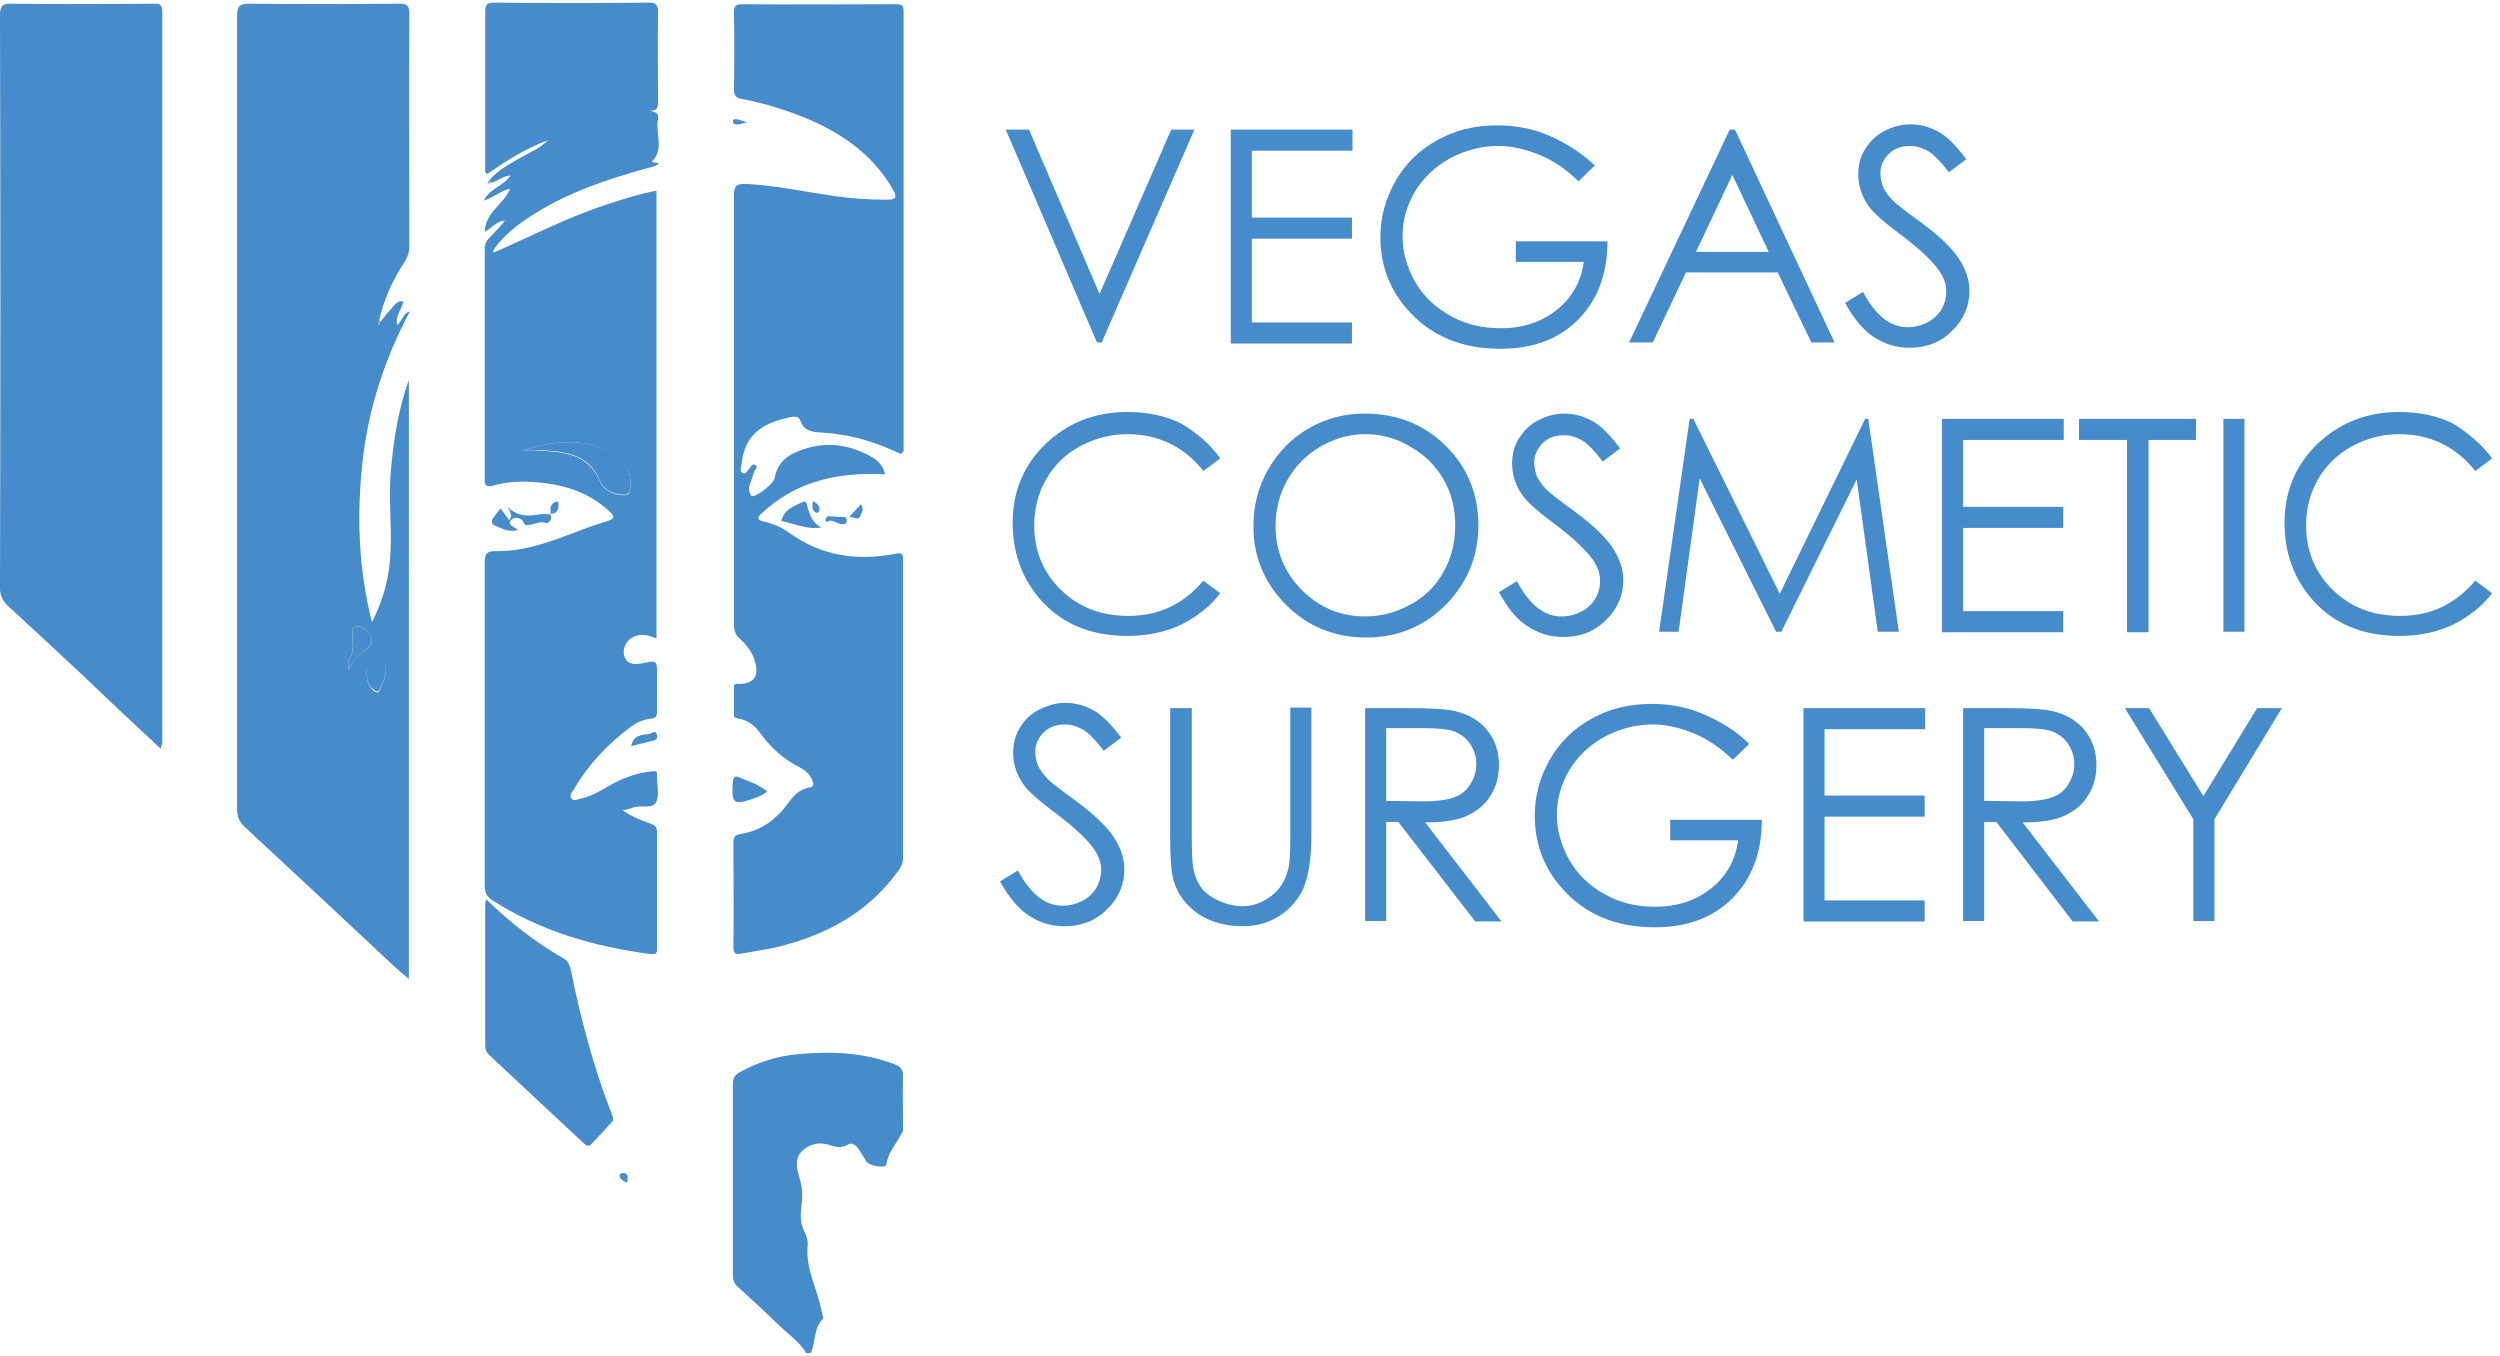 <?xml version="1.0" encoding="UTF-8"?>
<!-- Generator: Adobe Illustrator 22.0.1, SVG Export Plug-In . SVG Version: 6.00 Build 0)  -->
<svg xmlns="http://www.w3.org/2000/svg" xmlns:xlink="http://www.w3.org/1999/xlink" version="1.1" id="Capa_1" x="0px" y="0px" viewBox="0 0 474.5 257.3" style="enable-background:new 0 0 474.5 257.3;" xml:space="preserve">
<style type="text/css">
	.st0{fill:#468BCA;}
</style>
<path class="st0" d="M153,256.8c-1.3-2.2-3.4-3.6-5.2-5.3c-2.5-2.5-5.1-4.8-7.7-7.2c-0.7-0.6-1-1.3-1-2.2c0-12.1,0-24.3,0-36.4  c0-1.2,0.5-1.8,1.5-2.3c3.3-1.8,6.8-2.9,10.6-3.3c6.3-0.6,12.6-0.4,18.6,1.9c1,0.4,1.6,0.9,1.6,2.1c-0.1,3.4,0,6.9,0,10.3  c0,0.1,0,0.1,0,0.2c-1,2.2-2.8,3.9-3.2,6.5c-0.1,0.7-3.3,0.2-3.8-0.7c-0.5-0.8-0.9-1.6-1.5-2.4c-0.4-0.6-1.2-1.2-1.9-0.8  c-1.4,0.9-2.6,0.4-4,0c-1.8-0.5-3.6,0.1-4.8,1.3c-1.5,1.4-0.9,3.6-0.4,5.3c0.6,1.8,0.5,3.5,0.3,5.3c-0.2,1.5-0.2,3,0.5,4.5  c0.4,0.8,0.8,1.8,0.7,2.7c-0.5,4.6,2,8.6,2.7,12.9c0.1,0.4,0.4,1,0.2,1.1c-1.8,1.8-1.4,4.4-2.3,6.5  C153.5,256.8,153.2,256.8,153,256.8z"></path>
<path class="st0" d="M72.1,61.2c0.8-1,1.5-1.9,2.4-2.9c0.5-0.5,1-1.3,2-1.1c-0.1,1.5-1.6,2.7-1.1,4.5c1-0.8,1-2.2,2.4-2.6  c-4.8,9-7.9,18.5-9,28.6c-1.1,10.1-0.8,20.1,1.8,30.4c2.2-4.3,3.3-8.6,3.5-13c0.3-5.3-0.4-10.6,0.1-15.9c0.5-5.8,1.4-11.5,3.4-17.1  c0,37.8,0,75.6,0,113.7c-1.1-0.9-2-1.7-2.9-2.5c-9.4-8.8-18.8-17.6-28.2-26.3c-1.1-1-1.5-2-1.5-3.4c0-50.2,0-100.3,0-150.5  c0-1.9,0.4-2.4,2.3-2.4c9.5,0.1,19,0.1,28.5,0c1.6,0,1.9,0.5,1.9,2c-0.1,14.7,0,29.3,0,44c0,1.1-0.3,2-0.9,3c-2,3-3.5,6.2-4.5,9.7  C72.2,60,71.9,60.6,72.1,61.2c-0.2-0.1-0.3,0.1-0.3,0.3c0,0.1,0.1,0.2,0.1,0.2C72,61.6,72.1,61.4,72.1,61.2z M69.5,127.6  c0.2,1.4,0.3,2.6,1.3,3.4c0.4,0.3,0.9,0.8,1.3,0c0.5-1.4,1.3-2.8,1.1-4.3c-0.1-0.7-0.2-1.5-1.1-1.6c-0.9-0.1-1.6,0.2-2,1  C69.8,126.5,69.7,127.1,69.5,127.6z M66.2,127.1c0.6-1.6,1.8-2.7,3.1-3.7c1.7-1.3,1.7-2.4,0.1-3.9c-0.6-0.5-1.3-0.8-2-0.5  c-0.8,0.3-0.5,1.1-0.5,1.7c0,1.5,0.4,3-0.6,4.4C65.9,125.6,66.2,126.5,66.2,127.1z"></path>
<path class="st0" d="M93.8,47.9c7.1-3.1,14-6.7,21.4-9.1c3.1-1,6.1-2,9.4-2.6c0,28.4,0,56.6,0,85c-1.2-0.5-2.3-0.9-3.6-0.6  c-1.7,0.4-2.8,1.9-2.6,3.5c0.3,1.7,1.4,2.2,3.5,1.8c2.8-0.6,2.8-0.6,2.8,2.2c0,2.3,0,4.6,0,7c0,0.8-0.2,1.2-1.1,1.3  c-1.4,0.1-2.7,0.7-3.8,1.5c-4.5,3.3-8.2,7.3-11,12.1c-0.3,0.4-0.7,1-0.4,1.5c0.4,0.6,1.1,0.3,1.7,0.1c2-0.4,3.7-1.4,5.4-2.4  c2.6-1.5,5.3-2.5,8.2-2.8c0.8-0.1,1.1,0,1,0.8c0,0.1,0,0.1,0,0.2c0,1.7,0.5,3.6-0.2,4.9c-0.7,1.3-2.9,0.4-4.4,1  c-0.5,0.2-1.1,0.3-1.9,0.5c1.7,1.2,3.5,1.9,5.2,2.5c0.9,0.3,1.3,0.6,1.3,1.6c0,7.3,0,14.6,0,21.9c0,0.8,0.1,1.4-1.1,1.3  c-10.7-1.4-20.9-4.3-30.1-10.2c-1.2-0.7-1.5-1.6-1.5-2.9c0-20.4,0-40.9,0-61.3c0-1.6,0.4-2.1,2.1-2.1c4.6,0.1,9-1.3,13.3-2.9  c2.6-1,5.2-2,7.9-2.8c1.5-0.5,1.3-0.9,0.4-1.8c-3.7-3.5-8.2-5-13.1-5.5c-3-0.3-6.1-0.3-9.1,0.6C92.1,92.5,92,92,92,90.9  c0-14.5,0-29.1,0-43.6c0-0.9,0.3-1.6,1-2.3c0.9-0.9,1.8-1.9,2.7-2.9c0.1,0,0.3-0.1,0.2-0.3c0,0-0.3,0.1-0.4,0.1  c-1.3,0.2-2.1,1.3-3.5,2.1c0.1-3.8,3.7-5.2,4.8-8.2c-1.7,0.4-3,1.6-5,2.3c1.2-2.4,3.8-2.8,5.1-4.8c-1.6,0.1-2.5,1.2-3.8,1.4  c-0.1-0.1-0.2-0.2-0.3-0.4c1.8-2.2,4.2-3.3,6.6-4.7c1.4-0.8,3-1.4,4.6-3c-4.5,1.7-8,4-11.5,6.4c-0.6-0.3-0.4-0.8-0.4-1.2  c0-9.8,0-19.6,0-29.5c0-1.3,0.2-1.8,1.7-1.8c9.8,0.1,19.5,0.1,29.3,0c1.4,0,1.8,0.4,1.8,1.8c-0.1,5.6,0,11.3,0,16.9  c0,1,0,1.9-1.5,1.8c0.8,0.3,1.7,0.3,1.5,1.5c-0.6,2.7,1.3,5.8-1.2,8.2c0.2,0.1,0.7,0.2,1.4,0.3c-0.8,0.7-1.5,0.7-2.2,0.9  c-7.6,2.1-15.1,4.6-21.8,8.9c-2.8,1.8-5.5,3.8-7.4,6.6c-0.1,0.1-0.1,0.3-0.2,0.4C93.5,48,93.7,48,93.8,47.9z M99.3,85.5  c1,0,1.9-0.1,2.9,0c4.7,0.3,9.4,0.5,11.7,5.9c0.7,1.7,2.5,2.5,4.4,2.6c0.8,0,1.2-0.2,1.3-1.1c0.3-2.7-0.4-5.1-2.8-6.5  C111.2,82.9,105.2,83.6,99.3,85.5z"></path>
<path class="st0" d="M171.1,86.2c-3.7-1.7-7.4-3.1-11.5-3.7c-1.2-0.2-2.4-0.3-3.6-0.4c-1.7-0.1-3.4-0.2-4.1-2.3  c-0.2-0.6-0.8-0.8-1.5-0.7c-5,1-9.1,2.8-9.7,9.3c-0.1,0.5-0.3,1.2,0.3,1.4c0.6,0.3,0.8-0.5,1.2-0.8c0.3-0.3,0.5-1.2,1.2-0.7  c0.6,0.4-0.2,0.9-0.3,1.3c0,0.2-0.1,0.4-0.2,0.6c-0.3,1.3-1.3,2.6-0.3,3.9c0.5,0.6,4.2-2.2,4.4-3.3c0.4-2.3,1.7-3.9,3.7-4.8  c4.9-2.3,9.8-2,14.5,0.6c1.3,0.7,2.4,1.7,2.8,3.4c-4.6-0.2-9.1,0.1-13.4,1.5c-3.8,1.2-7.1,3.2-10,5.9c-0.9,0.8-1,1.3,0.4,1.6  c1.8,0.4,3.4,1.1,4.9,2.2c6.1,4.4,12.9,5.3,20.1,3.9c1.3-0.3,1.4,0.2,1.4,1.2c0,18.8,0,37.7,0,56.5c0,1.3-0.6,2.1-1.3,3  c-5.4,7.3-12.9,11.4-21.6,13.7c-2.6,0.7-5.2,1-7.8,1.5c-1.1,0.2-1.5,0-1.5-1.2c0.1-6.6,0-13.3,0-19.9c0-1,0.3-1.4,1.3-1.6  c3.9-0.6,6.8-2.7,9.1-5.9c1-1.3,2.1-2.6,3.9-2.9c1.2-0.2,0.9-0.8,0.6-1.6c-0.5-1-1.3-1.7-2.2-2.2c-3.1-1.5-5.5-3.7-7.5-6.4  c-1-1.4-2.3-2.6-4.2-2.9c-0.4-0.1-0.9-0.1-0.9-0.6c0-1.8,0-3.6,0-5.4c0-0.8,0.7-0.6,1.2-0.6c2.5-0.1,3.5-1.4,2.9-3.8  c-0.4-2-1.6-3.5-3-4.8c-0.9-0.8-1.1-1.6-1.1-2.8c0-27.1,0-54.3,0-81.4c0-1.9,0.7-2.1,2.3-2.1c5.6,0.3,11.1,1.5,16.7,2.3  c3.4,0.5,6.7,0.7,10.1,0.7c1.7,0,1.9-0.5,1.1-1.9c-3.5-6.1-8.8-10.1-15.2-13c-4.3-1.9-8.8-3.3-13.4-4.2c-1.2-0.2-1.6-0.6-1.6-1.9  c0.1-4.8,0.1-9.7,0-14.5c0-1.2,0.3-1.6,1.5-1.6c9.7,0.1,19.4,0,29.1,0c1,0,1.6,0,1.6,1.3c0,27.9,0,55.7,0,83.6  C171.2,85.8,171.1,86,171.1,86.2z"></path>
<path class="st0" d="M30.5,142.1c-5.3-4.9-10.3-9.6-15.3-14.4c-4.6-4.3-9.1-8.5-13.7-12.7c-1-1-1.5-1.9-1.5-3.4  C0.1,75.4,0.1,39.1,0,2.9c0-1.8,0.5-2.3,2.3-2.2c8.9,0.1,17.8,0.1,26.7,0c1.1,0,1.8,0,1.8,1.5c0,46.3,0,92.6,0,139  C30.7,141.3,30.6,141.5,30.5,142.1z"></path>
<path class="st0" d="M92.3,170.7c4.5,4.4,9.4,8.2,14.8,11.3c0.8,0.5,1,1.2,1.2,1.9c1.9,9.4,4.3,18.5,7.8,27.5c0.2,0.6,0.5,1.1,0,1.6  c-1.3,1.4-2.5,2.7-3.8,4.1c-0.6,0.6-0.9,0.4-1.5-0.1c-6-5.6-12-11.2-18-16.8c-0.5-0.5-0.7-1-0.7-1.7c0-9.1,0-18.2,0-27.2  C92.1,171.2,92.2,171.1,92.3,170.7z"></path>
<path class="st0" d="M145.6,150.2c-0.7,0.7-1.6,1-2.4,1.3c-4,1.4-4.4,1.1-4.1-3.1c0.1-1.1,0.5-1.2,1.3-0.8  C142.2,148.3,144,148.9,145.6,150.2z"></path>
<path class="st0" d="M96.9,96.7c1.5,1.2,3.2,1.3,5,1c0.8-0.2,1.7-0.1,2.5-0.1c0,0,0,0,0,0c0.7,1-0.5,1.8-0.7,1.7  c-1.2-0.5-2.1,0.2-3.1,0.3c-0.5,0.1-1,0.2-1.2-0.4c-0.7-1.3-2-1-2.5-0.4c-0.6,0.9,0.8,1.2,1.4,1.8c-1.7,0.5-3-0.3-4.3-0.8  c-0.8-0.3-0.8-1-0.3-1.6c0.4-0.6,0.8-1.1,1.3-1.7c0.7,0.9,1.1,1.5,1.6,2.2c0.7-0.6,0.3-1.2,0.2-1.7C96.7,96.8,96.8,96.7,96.9,96.7z"></path>
<path class="st0" d="M155.9,100.1c-2.9,0.5-5.2-0.8-7.6-1.2c0.5-2.2,2.3-2.8,4-3.6c0.8-0.4,0.9,0.6,1,1.1  C153.8,97.8,154.2,99.3,155.9,100.1z"></path>
<path class="st0" d="M119.8,141.6c0.4-2.1,2-2.1,3.5-2.3c0.4-0.1,1.1-0.9,1.4,0.2c0.2,1-0.5,1-1.2,1.2  C122.3,141,121.1,141.3,119.8,141.6z"></path>
<path class="st0" d="M158.8,98.1c0.4,0,0.8,0,1.2,0c0.5,0,0.7,0.2,0.7,0.7c0,0.6-0.3,0.7-0.9,0.7c-1,0-1.8-1.2-2.9-0.4  c-0.1-0.2-0.3-0.3-0.2-0.5c0.1-0.2,0.2-0.6,0.4-0.6C157.6,98,158.2,98,158.8,98.1C158.8,98.1,158.8,98.1,158.8,98.1z"></path>
<path class="st0" d="M161.2,98.1c0.9-1,1.5-1.6,2.2-2.4c0.7,0.9,0.1,1.7-0.2,2.4C162.7,98.8,162.1,98.1,161.2,98.1z"></path>
<path class="st0" d="M154.3,95.1c0.9,0.5,1.4,1,1.2,1.8c-0.1,0.3-0.3,0.5-0.6,0.4C154,96.9,154.2,96.1,154.3,95.1z"></path>
<path class="st0" d="M104.4,97.5c0-0.1,0.2-0.2,0.1-0.3c-0.1-0.9,0.1-1.7,1.1-2c0.4-0.1,0.4,0.4,0.4,0.7  C106,97,105.5,97.6,104.4,97.5C104.4,97.5,104.4,97.5,104.4,97.5z"></path>
<path class="st0" d="M141.8,23.2c-1.2,0.3-1.9,0.7-2.6,0.2c-0.1-0.1-0.1-0.6,0-0.7C140.1,22.4,140.7,23,141.8,23.2z"></path>
<path class="st0" d="M119,224.5c-0.7-0.4-1.4-0.7-1.4-1.4c0-0.3,0.6-0.6,1-0.4C119.4,223,119.1,223.7,119,224.5z"></path>
<path class="st0" d="M93,34.8c-0.2,0-0.3,0-0.5,0c0.1-0.1,0.1-0.3,0.2-0.4C92.8,34.6,92.9,34.7,93,34.8z"></path>
<path class="st0" d="M96.6,96.9c0-0.2-0.1-0.4-0.1-0.5c0.2-0.1,0.2,0.1,0.3,0.2C96.8,96.7,96.7,96.8,96.6,96.9z"></path>
<path class="st0" d="M69.5,127.6c0.1-0.4,0.3-1.1,0.6-1.7c0.4-0.8,1.1-1.1,2-1c0.9,0.1,1.1,1,1.1,1.6c0.2,1.6-0.5,2.9-1.1,4.3  c-0.3,0.8-0.9,0.3-1.3,0C69.8,130.2,69.7,129,69.5,127.6z"></path>
<path class="st0" d="M66.2,127.1c0-0.7-0.3-1.6,0.1-2c1-1.4,0.7-2.9,0.6-4.4c0-0.6-0.3-1.4,0.5-1.7c0.7-0.3,1.4,0,2,0.5  c1.6,1.5,1.6,2.5-0.1,3.9C68,124.4,66.8,125.5,66.2,127.1z"></path>
<path class="st0" d="M72.1,61.2c0,0.2-0.1,0.3-0.1,0.5c0-0.1-0.1-0.2-0.1-0.2C71.9,61.3,71.9,61.1,72.1,61.2  C72.2,61.3,72.1,61.2,72.1,61.2z"></path>
<path class="st0" d="M99.3,85.5c5.9-1.9,11.8-2.6,17.5,0.8c2.4,1.4,3.1,3.8,2.8,6.5c-0.1,0.8-0.5,1.1-1.3,1.1  c-1.9-0.1-3.7-0.9-4.4-2.6c-2.2-5.4-7-5.6-11.7-5.9C101.2,85.4,100.3,85.5,99.3,85.5z"></path>
<path class="st0" d="M95.5,42c0.1,0,0.4-0.2,0.4-0.1c0.1,0.2-0.1,0.2-0.2,0.3C95.6,42.1,95.5,42,95.5,42z"></path>
<path class="st0" d="M93.8,47.9c-0.2,0-0.3,0-0.5,0.1c0.1-0.1,0.1-0.3,0.2-0.4C93.6,47.7,93.7,47.8,93.8,47.9z"></path>
<g>
	<path class="st0" d="M190.9,24.6h4.4l13.4,31.2l13.6-31.2h4.4l-17.6,40.4h-0.9L190.9,24.6z"></path>
	<path class="st0" d="M233.5,24.6h23.2v4h-19.1v12.7h19v4h-19v15.9h19v4h-23V24.6z"></path>
	<path class="st0" d="M302.7,31.4l-3.1,3c-2.3-2.2-4.7-3.9-7.4-5s-5.3-1.7-7.8-1.7c-3.2,0-6.2,0.8-9.1,2.3c-2.9,1.6-5.1,3.7-6.7,6.3   c-1.6,2.7-2.4,5.5-2.4,8.5c0,3,0.8,5.9,2.4,8.7s3.9,4.9,6.8,6.5c2.9,1.6,6,2.3,9.5,2.3c4.2,0,7.7-1.2,10.6-3.5   c2.9-2.3,4.6-5.4,5.1-9.1h-12.9v-3.9h17.4c0,6.2-1.9,11.2-5.6,14.9s-8.6,5.5-14.7,5.5c-7.5,0-13.4-2.5-17.8-7.6   c-3.4-3.9-5-8.5-5-13.6c0-3.8,1-7.4,2.9-10.7s4.6-5.9,7.9-7.7c3.4-1.9,7.1-2.8,11.4-2.8c3.4,0,6.7,0.6,9.7,1.9   S299.8,28.7,302.7,31.4z"></path>
	<path class="st0" d="M329.3,24.6l18.9,40.4h-4.4l-6.4-13.3H320l-6.3,13.3h-4.5l19.1-40.4H329.3z M328.8,33.2l-6.9,14.6h13.8   L328.8,33.2z"></path>
	<path class="st0" d="M350.2,57.5l3.4-2.1c2.4,4.5,5.2,6.7,8.4,6.7c1.4,0,2.6-0.3,3.8-0.9c1.2-0.6,2.1-1.5,2.7-2.5s0.9-2.2,0.9-3.4   c0-1.4-0.5-2.7-1.4-4c-1.3-1.8-3.6-4-6.9-6.5c-3.4-2.5-5.5-4.4-6.3-5.5c-1.4-1.9-2.1-4-2.1-6.2c0-1.8,0.4-3.4,1.3-4.8   s2-2.6,3.6-3.4c1.5-0.8,3.2-1.3,5-1.3c1.9,0,3.7,0.5,5.3,1.4c1.7,0.9,3.4,2.7,5.3,5.2l-3.3,2.5c-1.5-2-2.8-3.3-3.9-4   c-1.1-0.6-2.2-1-3.5-1c-1.6,0-3,0.5-4,1.5s-1.6,2.2-1.6,3.7c0,0.9,0.2,1.7,0.5,2.6c0.4,0.8,1,1.7,2,2.7c0.5,0.5,2.3,1.9,5.2,4   c3.5,2.6,5.9,4.9,7.2,6.9c1.3,2,2,4,2,6.1c0,2.9-1.1,5.5-3.3,7.6c-2.2,2.2-4.9,3.2-8.1,3.2c-2.5,0-4.7-0.7-6.7-2   C353.8,62.8,351.9,60.6,350.2,57.5z"></path>
	<path class="st0" d="M231.6,87l-3.2,2.4c-1.8-2.3-3.9-4-6.3-5.2c-2.5-1.2-5.2-1.8-8.1-1.8c-3.2,0-6.2,0.8-9,2.3s-4.9,3.6-6.4,6.2   c-1.5,2.6-2.3,5.5-2.3,8.8c0,4.9,1.7,9,5.1,12.3c3.4,3.3,7.6,4.9,12.8,4.9c5.7,0,10.4-2.2,14.2-6.7l3.2,2.4c-2,2.6-4.5,4.5-7.5,6   c-3,1.4-6.4,2.1-10.1,2.1c-7.1,0-12.7-2.4-16.7-7.1c-3.4-4-5.1-8.8-5.1-14.4c0-5.9,2.1-10.9,6.2-14.9c4.2-4,9.3-6.1,15.6-6.1   c3.8,0,7.2,0.7,10.2,2.2C227.2,82.2,229.7,84.3,231.6,87z"></path>
	<path class="st0" d="M259,78.5c6.1,0,11.2,2,15.4,6.1c4.1,4.1,6.2,9.1,6.2,15.1c0,5.9-2.1,10.9-6.2,15.1c-4.1,4.1-9.1,6.2-15.1,6.2   c-6,0-11.1-2.1-15.2-6.2c-4.1-4.1-6.2-9.1-6.2-14.9c0-3.9,0.9-7.5,2.8-10.8s4.4-5.9,7.7-7.8C251.7,79.4,255.2,78.5,259,78.5z    M259.2,82.4c-3,0-5.8,0.8-8.5,2.3c-2.7,1.6-4.8,3.7-6.3,6.3c-1.5,2.6-2.3,5.6-2.3,8.8c0,4.8,1.7,8.9,5,12.2c3.3,3.3,7.3,5,12,5   c3.1,0,6-0.8,8.7-2.3c2.7-1.5,4.8-3.6,6.2-6.2c1.5-2.6,2.2-5.6,2.2-8.8c0-3.2-0.7-6.1-2.2-8.7c-1.5-2.6-3.6-4.7-6.3-6.2   C265.1,83.2,262.2,82.4,259.2,82.4z"></path>
	<path class="st0" d="M284.5,112.4l3.4-2.1c2.4,4.5,5.2,6.7,8.4,6.7c1.4,0,2.6-0.3,3.8-0.9c1.2-0.6,2.1-1.5,2.7-2.5s0.9-2.2,0.9-3.4   c0-1.4-0.5-2.7-1.4-4c-1.3-1.8-3.6-4-6.9-6.5c-3.4-2.5-5.5-4.4-6.3-5.5c-1.4-1.9-2.1-4-2.1-6.2c0-1.8,0.4-3.4,1.3-4.8   s2-2.6,3.6-3.4c1.5-0.8,3.2-1.3,5-1.3c1.9,0,3.7,0.5,5.3,1.4c1.7,0.9,3.4,2.7,5.3,5.2l-3.3,2.5c-1.5-2-2.8-3.3-3.9-4   c-1.1-0.6-2.2-1-3.5-1c-1.6,0-3,0.5-4,1.5s-1.6,2.2-1.6,3.7c0,0.9,0.2,1.7,0.5,2.6c0.4,0.8,1,1.7,2,2.7c0.5,0.5,2.3,1.9,5.2,4   c3.5,2.6,5.9,4.9,7.2,6.9c1.3,2,2,4,2,6.1c0,2.9-1.1,5.5-3.3,7.6c-2.2,2.2-4.9,3.2-8.1,3.2c-2.5,0-4.7-0.7-6.7-2   C288,117.7,286.2,115.5,284.5,112.4z"></path>
	<path class="st0" d="M314.9,119.9l5.8-40.4h0.7l16.4,33.2L354,79.5h0.6l5.8,40.4h-4l-4-28.9l-14.3,28.9h-1l-14.5-29.1l-4,29.1   H314.9z"></path>
	<path class="st0" d="M368.5,79.5h23.2v4h-19.1v12.7h19v4h-19V116h19v4h-23V79.5z"></path>
	<path class="st0" d="M394.6,83.5v-4h22.2v4h-9v36.5h-4.1V83.5H394.6z"></path>
	<path class="st0" d="M422,79.5h4v40.4h-4V79.5z"></path>
	<path class="st0" d="M473,87l-3.2,2.4c-1.8-2.3-3.9-4-6.3-5.2c-2.5-1.2-5.2-1.8-8.1-1.8c-3.2,0-6.2,0.8-9,2.3   c-2.7,1.5-4.9,3.6-6.4,6.2c-1.5,2.6-2.3,5.5-2.3,8.8c0,4.9,1.7,9,5.1,12.3c3.4,3.3,7.6,4.9,12.8,4.9c5.7,0,10.4-2.2,14.2-6.7   l3.2,2.4c-2,2.6-4.5,4.5-7.5,6c-3,1.4-6.4,2.1-10.1,2.1c-7.1,0-12.7-2.4-16.7-7.1c-3.4-4-5.1-8.8-5.1-14.4c0-5.9,2.1-10.9,6.2-14.9   c4.2-4,9.3-6.1,15.6-6.1c3.8,0,7.2,0.7,10.2,2.2C468.5,82.2,471,84.3,473,87z"></path>
	<path class="st0" d="M189.8,167.3l3.4-2.1c2.4,4.5,5.2,6.7,8.4,6.7c1.4,0,2.6-0.3,3.8-0.9c1.2-0.6,2.1-1.5,2.7-2.5   c0.6-1.1,0.9-2.2,0.9-3.4c0-1.4-0.5-2.7-1.4-4c-1.3-1.8-3.6-4-6.9-6.5c-3.4-2.5-5.5-4.4-6.3-5.5c-1.4-1.9-2.1-4-2.1-6.2   c0-1.8,0.4-3.4,1.3-4.8c0.8-1.4,2-2.6,3.6-3.4s3.2-1.3,5-1.3c1.9,0,3.7,0.5,5.3,1.4c1.7,0.9,3.4,2.7,5.3,5.2l-3.3,2.5   c-1.5-2-2.8-3.3-3.9-4c-1.1-0.6-2.2-1-3.5-1c-1.6,0-3,0.5-4,1.5c-1,1-1.6,2.2-1.6,3.7c0,0.9,0.2,1.7,0.5,2.6c0.4,0.8,1,1.7,2,2.7   c0.5,0.5,2.3,1.9,5.2,4c3.5,2.6,5.9,4.9,7.2,6.9c1.3,2,2,4,2,6.1c0,2.9-1.1,5.5-3.3,7.6c-2.2,2.2-4.9,3.2-8.1,3.2   c-2.5,0-4.7-0.7-6.7-2C193.3,172.5,191.5,170.3,189.8,167.3z"></path>
	<path class="st0" d="M222.2,134.4h4v24.4c0,2.9,0.1,4.7,0.2,5.4c0.2,1.6,0.7,2.9,1.4,4c0.7,1.1,1.9,2,3.4,2.7   c1.5,0.7,3.1,1.1,4.6,1.1c1.3,0,2.6-0.3,3.8-0.9c1.2-0.6,2.3-1.4,3.1-2.4c0.8-1,1.4-2.2,1.8-3.7c0.3-1,0.4-3.1,0.4-6.3v-24.4h4   v24.4c0,3.6-0.4,6.5-1.1,8.8c-0.7,2.2-2.1,4.2-4.2,5.8c-2.1,1.6-4.7,2.5-7.7,2.5c-3.3,0-6.1-0.8-8.4-2.3c-2.3-1.6-3.9-3.6-4.7-6.2   c-0.5-1.6-0.7-4.4-0.7-8.5V134.4z"></path>
	<path class="st0" d="M259.1,134.4h8.1c4.5,0,7.5,0.2,9.1,0.6c2.4,0.6,4.4,1.7,5.9,3.5c1.5,1.8,2.3,4,2.3,6.7c0,2.2-0.5,4.1-1.6,5.8   c-1,1.7-2.5,2.9-4.4,3.8c-1.9,0.9-4.6,1.3-8,1.3l14.5,18.8h-5L265.4,156h-2.3v18.8h-4V134.4z M263.1,138.3v13.7l7,0.1   c2.7,0,4.7-0.3,6-0.8c1.3-0.5,2.3-1.3,3-2.5c0.7-1.1,1.1-2.4,1.1-3.8c0-1.4-0.4-2.6-1.1-3.7c-0.7-1.1-1.7-1.9-2.9-2.4   c-1.2-0.5-3.2-0.7-5.9-0.7H263.1z"></path>
	<path class="st0" d="M332,141.2l-3.1,3c-2.3-2.2-4.7-3.9-7.4-5s-5.3-1.7-7.8-1.7c-3.2,0-6.2,0.8-9.1,2.3c-2.9,1.6-5.1,3.7-6.7,6.3   c-1.6,2.7-2.4,5.5-2.4,8.5c0,3,0.8,5.9,2.4,8.7s3.9,4.9,6.8,6.5c2.9,1.6,6,2.3,9.5,2.3c4.2,0,7.7-1.2,10.6-3.5   c2.9-2.3,4.6-5.4,5.1-9.1H317v-3.9h17.4c0,6.2-1.9,11.2-5.6,14.9s-8.6,5.5-14.7,5.5c-7.5,0-13.4-2.5-17.8-7.6   c-3.4-3.9-5-8.5-5-13.6c0-3.8,1-7.4,2.9-10.7s4.6-5.9,7.9-7.7c3.4-1.9,7.1-2.8,11.4-2.8c3.4,0,6.7,0.6,9.7,1.9   S329.2,138.4,332,141.2z"></path>
	<path class="st0" d="M342.2,134.4h23.2v4h-19.1V151h19v4h-19v15.9h19v4h-23V134.4z"></path>
	<path class="st0" d="M372.5,134.4h8.1c4.5,0,7.5,0.2,9.1,0.6c2.4,0.6,4.4,1.7,5.9,3.5c1.5,1.8,2.3,4,2.3,6.7c0,2.2-0.5,4.1-1.6,5.8   c-1,1.7-2.5,2.9-4.4,3.8c-1.9,0.9-4.6,1.3-8,1.3l14.5,18.8h-5L378.9,156h-2.3v18.8h-4V134.4z M376.6,138.3v13.7l7,0.1   c2.7,0,4.7-0.3,6-0.8c1.3-0.5,2.3-1.3,3-2.5c0.7-1.1,1.1-2.4,1.1-3.8c0-1.4-0.4-2.6-1.1-3.7c-0.7-1.1-1.7-1.9-2.9-2.4   c-1.2-0.5-3.2-0.7-5.9-0.7H376.6z"></path>
	<path class="st0" d="M403.3,134.4h4.6l10.3,16.7l10.2-16.7h4.7l-12.8,21.1v19.3h-4v-19.3L403.3,134.4z"></path>
</g>
</svg>
